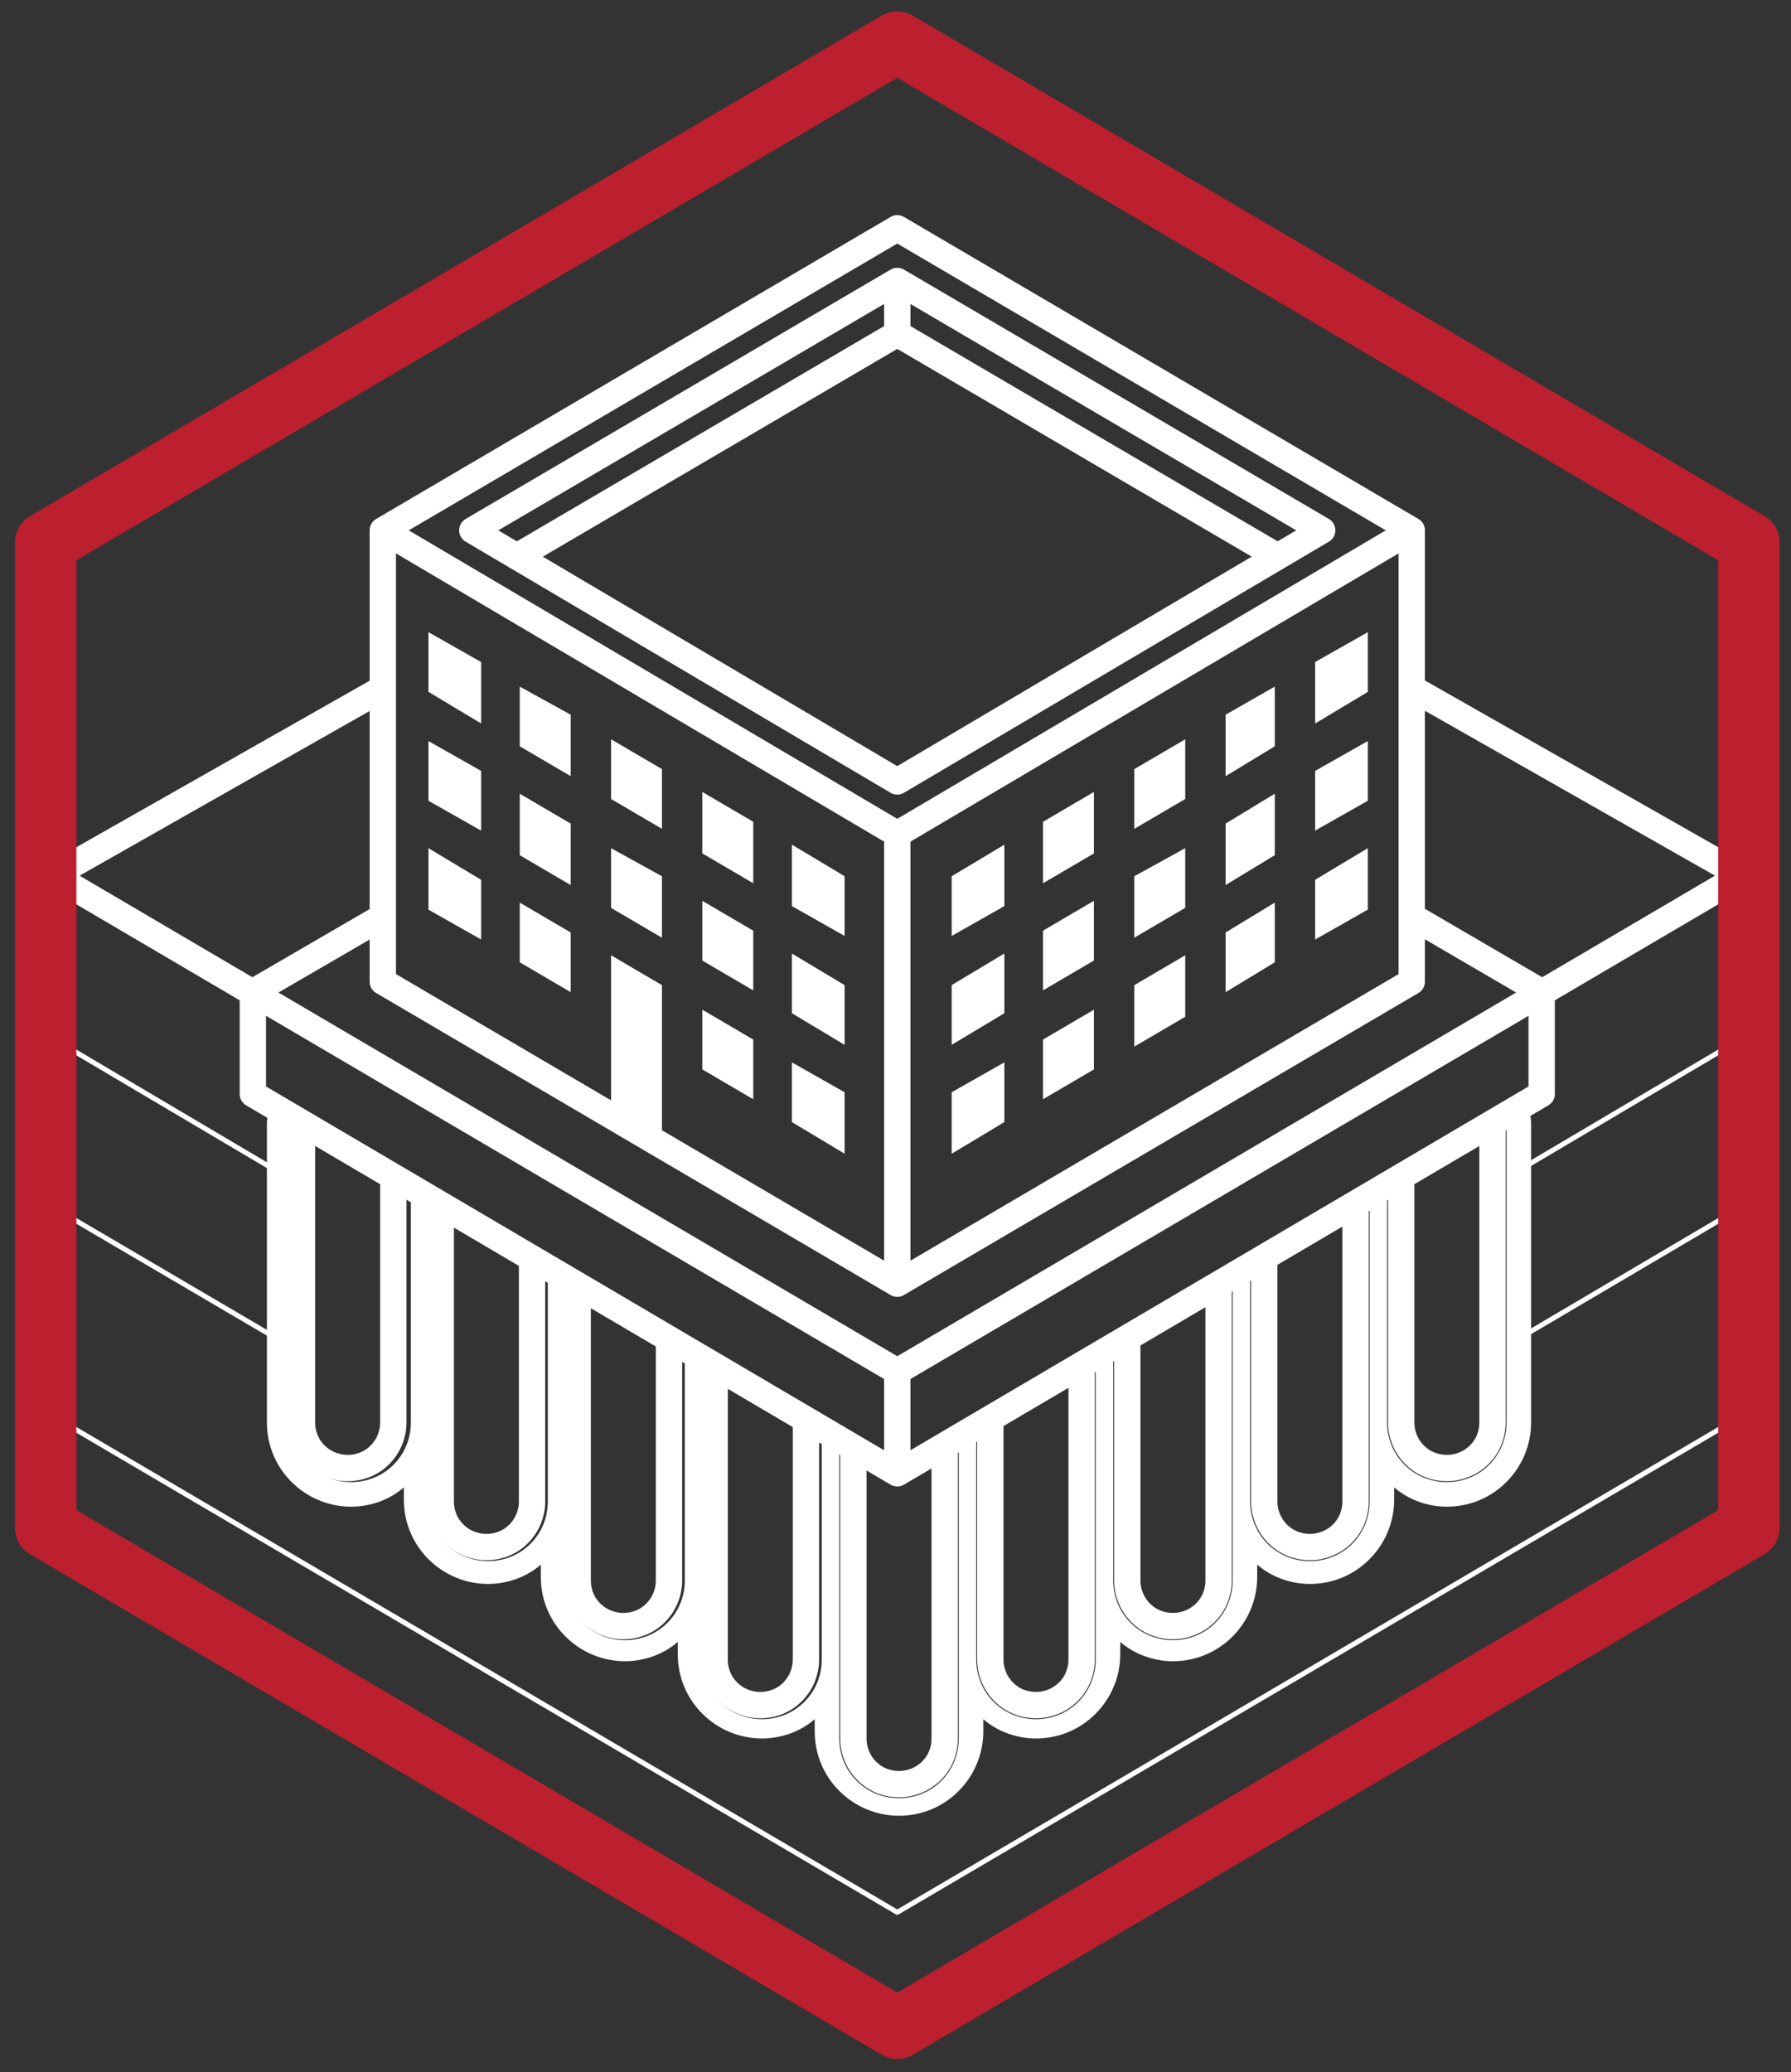 <?xml version="1.0" encoding="UTF-8"?> <svg xmlns="http://www.w3.org/2000/svg" width="102" height="118" viewBox="0 0 102 118" fill="none"><rect x="0" y="0" width="102" height="118" fill="#333333" stroke="none"/> <path d="M99.601 80.4L51.101 108.9L2.601 80.4" stroke="white" stroke-width="0.283" stroke-miterlimit="10" stroke-linejoin="round"></path> <path d="M16.401 76.6L2.601 68.5" stroke="white" stroke-width="0.283" stroke-miterlimit="10" stroke-linejoin="round"></path> <path d="M99.6 68.5L86.2 76.4" stroke="white" stroke-width="0.283" stroke-miterlimit="10" stroke-linejoin="round"></path> <path d="M16.801 67.3L2.601 58.9" stroke="white" stroke-width="0.283" stroke-miterlimit="10" stroke-linejoin="round"></path> <path d="M99.6 58.9L85.9 67.001" stroke="white" stroke-width="0.283" stroke-miterlimit="10" stroke-linejoin="round"></path> <path d="M80.601 39.301L99.601 50.101" stroke="white" stroke-width="1.5" stroke-miterlimit="10" stroke-linejoin="round"></path> <path d="M2.601 50.101L21.801 39.201" stroke="white" stroke-width="1.5" stroke-miterlimit="10" stroke-linejoin="round"></path> <path d="M14.4 56.5V62.3L51.1 83.9L87.8 62.3V56.5" stroke="white" stroke-width="1.5" stroke-miterlimit="10" stroke-linejoin="round"></path> <path d="M99.601 49.602L51.101 78.102L2.601 49.602" stroke="white" stroke-width="1.5" stroke-miterlimit="10" stroke-linejoin="round"></path> <path d="M51.101 78.102V83.901" stroke="white" stroke-width="1.5" stroke-miterlimit="10" stroke-linejoin="round"></path> <path d="M17.2 64V81C17.2 82.5 18.4 83.6 19.8 83.6C21.3 83.6 22.4 82.4 22.4 81V67.1" stroke="white" stroke-width="1.5" stroke-miterlimit="10" stroke-linejoin="round"></path> <path d="M25.101 68.5V85.5C25.101 87 26.301 88.1 27.701 88.1C29.201 88.1 30.301 86.9 30.301 85.5V71.6" stroke="white" stroke-width="1.5" stroke-miterlimit="10" stroke-linejoin="round"></path> <path d="M32.9 73V90C32.9 91.5 34.1 92.6 35.5 92.6C37 92.6 38.1 91.4 38.1 90V76.1" stroke="white" stroke-width="1.5" stroke-miterlimit="10" stroke-linejoin="round"></path> <path d="M40.7 77.5V94.5C40.7 96 41.9 97.1 43.3 97.1C44.8 97.1 45.9 95.9 45.9 94.5V80.6" stroke="white" stroke-width="1.5" stroke-miterlimit="10" stroke-linejoin="round"></path> <path d="M85.001 64V81C85.001 82.5 83.801 83.6 82.401 83.6C80.901 83.6 79.801 82.4 79.801 81V67.1" stroke="white" stroke-width="1.5" stroke-miterlimit="10" stroke-linejoin="round"></path> <path d="M77.201 68.5V85.5C77.201 87 76.001 88.1 74.601 88.1C73.101 88.1 72.001 86.9 72.001 85.5V71.6" stroke="white" stroke-width="1.5" stroke-miterlimit="10" stroke-linejoin="round"></path> <path d="M69.4 73V90C69.4 91.5 68.2 92.6 66.8 92.6C65.3 92.6 64.2 91.4 64.2 90V76.1" stroke="white" stroke-width="1.5" stroke-miterlimit="10" stroke-linejoin="round"></path> <path d="M61.6 77.5V94.5C61.6 96 60.4 97.1 59 97.1C57.5 97.1 56.4 95.9 56.4 94.5V80.6" stroke="white" stroke-width="1.5" stroke-miterlimit="10" stroke-linejoin="round"></path> <path d="M53.801 82.4V99.001C53.801 100.5 52.601 101.601 51.201 101.601C49.701 101.601 48.601 100.4 48.601 99.001V82.4" stroke="white" stroke-width="1.5" stroke-miterlimit="10" stroke-linejoin="round"></path> <path d="M21.801 30.201V55.901L51.101 73.101L80.401 55.901V30.201" stroke="white" stroke-width="1.5" stroke-miterlimit="10" stroke-linejoin="round"></path> <path d="M80.401 30.2L51.101 13L21.801 30.2L51.101 47.5L80.401 30.2Z" stroke="white" stroke-width="1.5" stroke-miterlimit="10" stroke-linejoin="round"></path> <path d="M75.3 30.2L51.1 16L26.9 30.2L51.1 44.5L75.3 30.2Z" stroke="white" stroke-width="1.5" stroke-miterlimit="10" stroke-linejoin="round"></path> <path d="M72.601 31.6L51.101 19L29.601 31.6" stroke="white" stroke-width="1.5" stroke-miterlimit="10" stroke-linejoin="round"></path> <path d="M87.801 56.501L80.601 52.301" stroke="white" stroke-width="1.5" stroke-miterlimit="10" stroke-linejoin="round"></path> <path d="M21.8 52.201L14.4 56.501" stroke="white" stroke-width="1.5" stroke-miterlimit="10" stroke-linejoin="round"></path> <path d="M29.601 54.8V51.4L32.501 53.101V56.501L29.601 54.8Z" fill="white"></path> <path d="M24.4 51.801V48.301L27.4 50.101V53.501L24.4 51.801Z" fill="white"></path> <path d="M34.801 63.001V54.4L37.701 56.101V64.601L34.801 63.001Z" fill="white"></path> <path d="M48.101 65.7L45.101 63.9V60.5L48.101 62.2V65.7Z" fill="white"></path> <path d="M40 60.9V57.5L42.9 59.2V62.6L40 60.9Z" fill="white"></path> <path d="M29.601 48.701V45.201L32.501 46.901V50.401L29.601 48.701Z" fill="white"></path> <path d="M34.801 51.701V48.301L37.701 49.901V53.401L34.801 51.701Z" fill="white"></path> <path d="M24.4 45.601V42.201L27.4 43.901V47.301L24.4 45.601Z" fill="white"></path> <path d="M48.101 59.501L45.101 57.701V54.301L48.101 56.101V59.501Z" fill="white"></path> <path d="M40 54.701V51.301L42.9 53.001V56.401L40 54.701Z" fill="white"></path> <path d="M29.601 42.499V39.1L32.501 40.7V44.2L29.601 42.499Z" fill="white"></path> <path d="M34.801 45.499V42.1L37.701 43.799V47.2L34.801 45.499Z" fill="white"></path> <path d="M24.4 39.4V36L27.4 37.7V41.2L24.4 39.4Z" fill="white"></path> <path d="M48.101 53.299L45.101 51.6V48.1L48.101 49.899V53.299Z" fill="white"></path> <path d="M40 48.6V45.1L42.9 46.799V50.299L40 48.6Z" fill="white"></path> <path d="M59.4 46.799V50.299L62.3 48.6V45.1L59.4 46.799Z" fill="white"></path> <path d="M54.2 49.899V53.299L57.2 51.6V48.1L54.2 49.899Z" fill="white"></path> <path d="M64.601 43.799V47.2L67.501 45.499V42.1L64.601 43.799Z" fill="white"></path> <path d="M77.9 36L74.9 37.7V41.2L77.9 39.4V36Z" fill="white"></path> <path d="M69.801 40.7V44.2L72.601 42.499V39.1L69.801 40.7Z" fill="white"></path> <path d="M59.4 52.999V56.399L62.3 54.699V51.299L59.4 52.999Z" fill="white"></path> <path d="M64.601 49.899V53.399L67.501 51.699V48.299L64.601 49.899Z" fill="white"></path> <path d="M54.2 56.099V59.499L57.2 57.699V54.299L54.2 56.099Z" fill="white"></path> <path d="M77.9 42.199L74.9 43.899V47.299L77.9 45.599V42.199Z" fill="white"></path> <path d="M69.801 46.899V50.399L72.601 48.699V45.199L69.801 46.899Z" fill="white"></path> <path d="M59.4 59.2V62.6L62.3 60.9V57.5L59.4 59.2Z" fill="white"></path> <path d="M64.601 56.101V59.601L67.501 57.9V54.4L64.601 56.101Z" fill="white"></path> <path d="M54.2 62.2V65.7L57.2 63.9V60.5L54.2 62.2Z" fill="white"></path> <path d="M77.9 48.301L74.9 50.101V53.501L77.9 51.801V48.301Z" fill="white"></path> <path d="M69.801 53.101V56.501L72.601 54.8V51.4L69.801 53.101Z" fill="white"></path> <path d="M51.101 47.5V73.1" stroke="white" stroke-width="1.5" stroke-miterlimit="10" stroke-linejoin="round"></path> <path d="M51.101 16V19" stroke="white" stroke-width="1.5" stroke-miterlimit="10" stroke-linejoin="round"></path> <path d="M51.101 2.4L99.601 30.9V87.001L51.101 115.5L2.601 87.001V30.9L51.101 2.4Z" stroke="#BC202E" stroke-width="3.5" stroke-miterlimit="10" stroke-linejoin="round"></path> <path d="M85.6 63.601C85.7 63.701 85.8 63.901 85.8 64.001V81.001C85.8 82.901 84.3 84.401 82.4 84.401C80.5 84.401 79 82.901 79 81.001V67.401L78 68.001V85.501C78 87.401 76.5 88.901 74.6 88.901C72.7 88.901 71.2 87.401 71.2 85.501V71.901L70.2 72.501V90.001C70.2 91.901 68.7 93.401 66.8 93.401C64.9 93.401 63.4 91.901 63.4 90.001V76.401L62.4 77.001V94.501C62.4 96.401 60.9 97.901 59 97.901C57.1 97.901 55.6 96.401 55.6 94.501V81.001L54.6 81.601V99.001C54.6 100.901 53.1 102.401 51.2 102.401C49.3 102.401 47.8 100.901 47.8 99.001V81.601L46.8 81.001V94.501C46.8 96.401 45.3 97.901 43.4 97.901C41.5 97.901 40 96.401 40 94.501V77.101L39 76.501V90.001C39 91.901 37.5 93.401 35.6 93.401C33.7 93.401 32.2 91.901 32.2 90.001V72.501L31.2 71.901V85.501C31.2 87.401 29.7 88.901 27.8 88.901C25.9 88.901 24.4 87.401 24.4 85.501V68.001L23.4 67.401V81.001C23.4 82.901 21.9 84.401 20 84.401C18.1 84.401 16.6 82.901 16.6 81.001V64.001C16.6 63.801 16.7 63.701 16.7 63.601L15.5 62.901C15.3 63.201 15.2 63.601 15.2 64.001V81.001C15.2 83.701 17.4 85.801 20 85.801C21.1 85.801 22.2 85.401 23 84.701V85.401C23 88.101 25.2 90.201 27.8 90.201C28.9 90.201 30 89.801 30.8 89.101V89.801C30.8 92.501 33 94.601 35.6 94.601C36.7 94.601 37.8 94.201 38.6 93.501V94.201C38.6 96.901 40.8 99.001 43.4 99.001C44.5 99.001 45.6 98.601 46.4 97.901V98.601C46.4 101.301 48.6 103.401 51.2 103.401C53.9 103.401 56 101.201 56 98.601V97.901C56.8 98.601 57.9 99.001 59 99.001C61.7 99.001 63.8 96.801 63.8 94.201V93.501C64.6 94.201 65.7 94.601 66.8 94.601C69.5 94.601 71.6 92.401 71.6 89.801V89.101C72.4 89.801 73.5 90.201 74.6 90.201C77.3 90.201 79.4 88.001 79.4 85.401V84.701C80.2 85.401 81.3 85.801 82.4 85.801C85.1 85.801 87.2 83.601 87.2 81.001V64.001C87.2 63.601 87.1 63.201 86.9 62.801L85.6 63.601Z" fill="white"></path> </svg> 